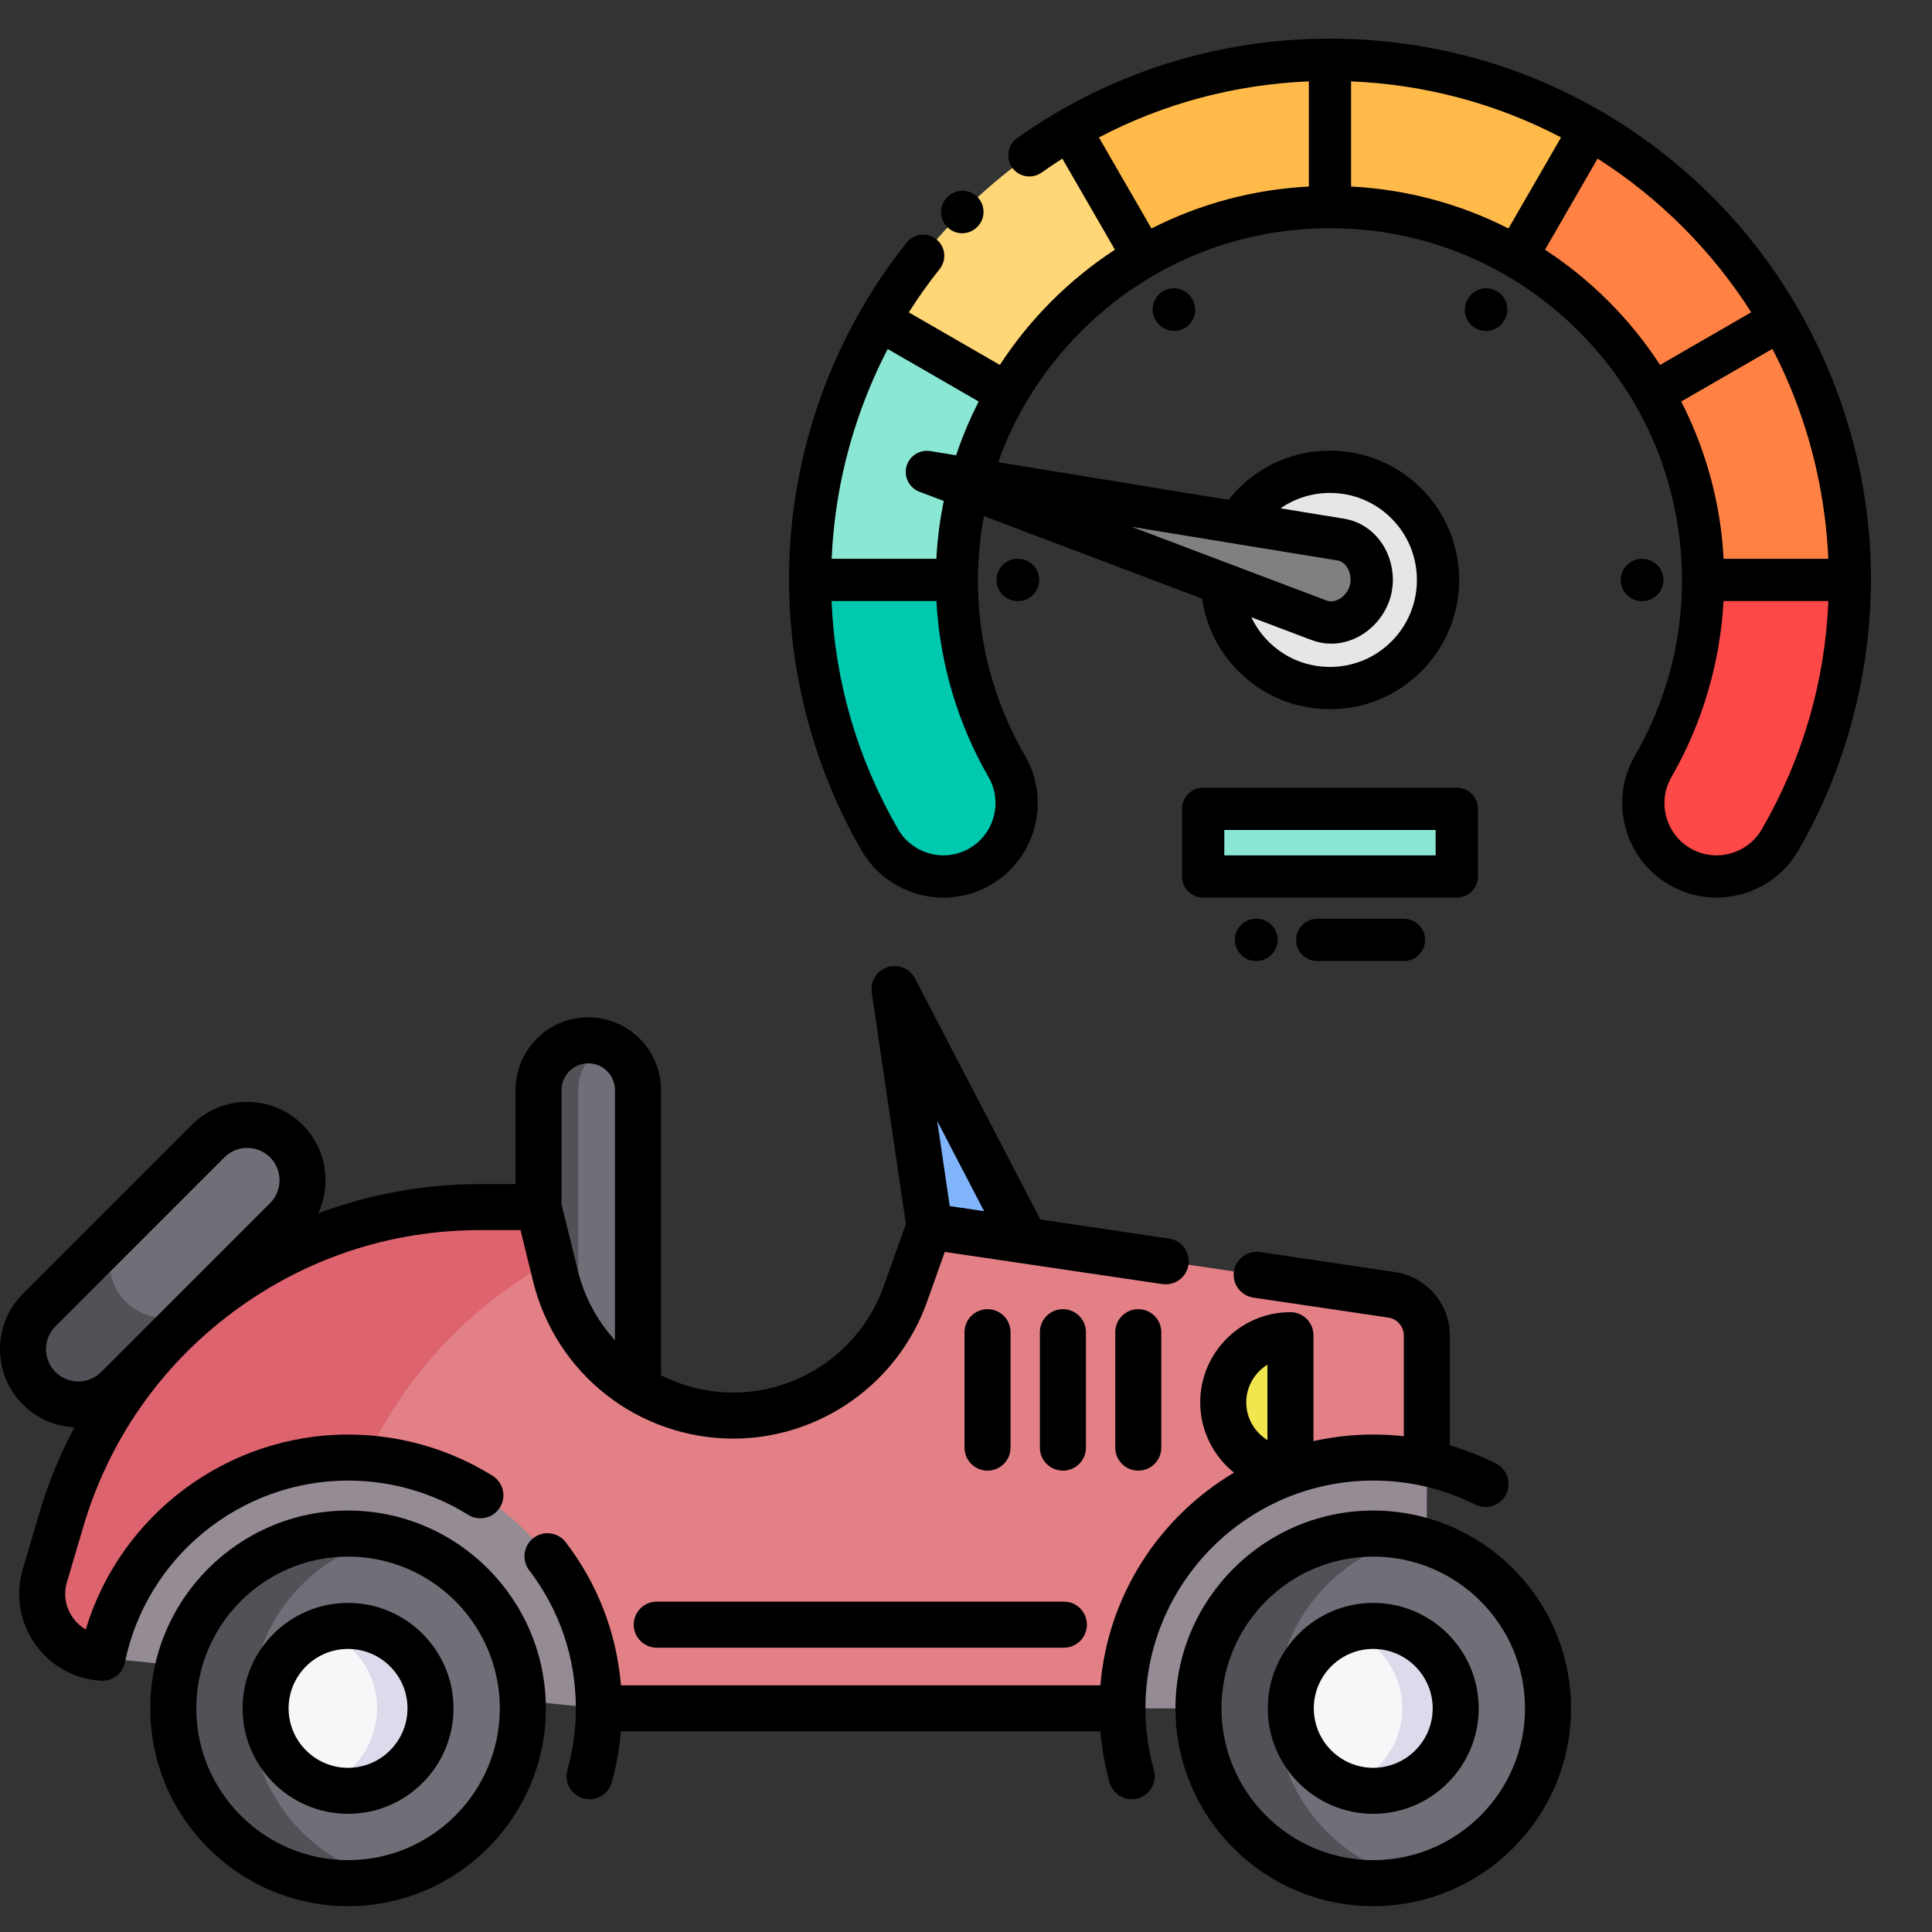 <?xml version="1.0" encoding="UTF-8"?>
<!-- Generated by Pixelmator Pro 3.3.5 -->
<svg width="50" height="50" viewBox="0 0 50 50" xmlns="http://www.w3.org/2000/svg">
    <rect x="0" y="0" width="50" height="50" fill="#333333" stroke="none"/>
    <g id="Group">
        <g id="g1">
            <path id="Path" fill="#958b95" stroke="none" d="M 15.499 44.213 C 18.661 40.628 12.593 34.837 9.008 34.837 C 5.871 34.837 3.254 39.947 2.649 42.905 Z"/>
            <path id="path1" fill="#958b95" stroke="none" d="M 29.049 44.213 C 27.138 40.629 30.603 35.787 34.189 35.787 C 34.664 35.787 36.48 37.774 36.927 37.871 L 36.927 44.213 Z"/>
            <path id="path2" fill="#80b4fb" stroke="none" d="M 24.055 31.738 L 23.15 25.596 L 26.536 32.105 L 24.745 33.896"/>
            <path id="path3" fill="#726e77" stroke="none" d="M 15.224 26.924 C 14.513 26.924 13.937 27.5 13.937 28.21 L 13.937 38.046 L 16.51 38.046 L 16.51 28.21 C 16.51 27.5 15.934 26.924 15.224 26.924 Z"/>
            <path id="path4" fill="#535057" stroke="none" d="M 15.737 27.03 C 15.282 27.229 14.964 27.683 14.964 28.21 L 14.964 38.046 L 13.937 38.046 L 13.937 28.21 C 13.937 27.5 14.513 26.924 15.224 26.924 C 15.407 26.924 15.58 26.962 15.737 27.03 Z"/>
            <path id="path5" fill="#e28086" stroke="none" d="M 36.927 34.564 L 36.927 37.871 C 36.48 37.773 36.016 37.721 35.539 37.721 C 31.954 37.721 29.048 40.628 29.048 44.212 L 15.499 44.212 C 15.499 40.628 12.592 37.721 9.008 37.721 C 5.871 37.721 3.253 39.946 2.648 42.905 C 1.585 42.839 0.859 41.802 1.16 40.781 L 1.585 39.343 C 3.004 34.538 7.416 31.24 12.426 31.24 L 13.937 31.24 L 14.379 33.034 C 14.639 34.091 15.244 34.992 16.055 35.628 C 16.866 36.263 17.885 36.635 18.974 36.635 C 20.975 36.635 22.76 35.376 23.431 33.49 L 24.054 31.738 L 36.018 33.51 C 36.54 33.588 36.927 34.036 36.927 34.564 Z"/>
            <path id="path6" fill="#dd636e" stroke="none" d="M 14.28 32.632 C 12.208 33.768 10.512 35.543 9.482 37.739 C 9.325 37.727 9.167 37.721 9.008 37.721 C 5.871 37.721 3.253 39.946 2.648 42.905 C 1.585 42.839 0.859 41.802 1.16 40.781 L 1.585 39.343 C 3.004 34.538 7.416 31.24 12.426 31.24 L 13.937 31.24 Z"/>
            <g id="g2">
                <path id="path7" fill="#726e77" stroke="none" d="M 40.062 44.212 C 40.062 46.71 38.037 48.735 35.539 48.735 C 33.041 48.735 31.016 46.71 31.016 44.212 C 31.016 41.714 33.041 39.689 35.539 39.689 C 38.037 39.689 40.062 41.714 40.062 44.212 Z"/>
                <path id="path8" fill="#535057" stroke="none" d="M 36.54 48.623 C 36.218 48.697 35.883 48.735 35.539 48.735 C 33.041 48.735 31.016 46.71 31.016 44.212 C 31.016 41.714 33.041 39.689 35.539 39.689 C 35.883 39.689 36.219 39.727 36.54 39.8 C 34.525 40.256 33.02 42.058 33.02 44.212 C 33.02 46.365 34.525 48.167 36.54 48.623 Z"/>
                <path id="path9" fill="#f9f6f9" stroke="none" d="M 37.673 44.212 C 37.673 45.391 36.718 46.346 35.539 46.346 C 34.361 46.346 33.405 45.391 33.405 44.212 C 33.405 43.034 34.361 42.078 35.539 42.078 C 36.718 42.078 37.673 43.034 37.673 44.212 Z"/>
                <path id="path10" fill="#dddaec" stroke="none" d="M 37.673 44.212 C 37.673 45.39 36.718 46.346 35.539 46.346 C 35.297 46.346 35.064 46.306 34.848 46.231 C 35.686 45.944 36.29 45.148 36.29 44.212 C 36.29 43.275 35.686 42.48 34.848 42.194 C 35.064 42.118 35.297 42.078 35.539 42.078 C 36.718 42.078 37.673 43.033 37.673 44.212 Z"/>
            </g>
            <g id="g3">
                <path id="path11" fill="#726e77" stroke="none" d="M 13.531 44.212 C 13.531 46.71 11.505 48.735 9.007 48.735 C 6.509 48.735 4.484 46.71 4.484 44.212 C 4.484 41.714 6.509 39.689 9.007 39.689 C 11.505 39.689 13.531 41.714 13.531 44.212 Z"/>
                <path id="path12" fill="#535057" stroke="none" d="M 10.009 48.623 C 9.687 48.697 9.351 48.735 9.007 48.735 C 6.509 48.735 4.484 46.71 4.484 44.212 C 4.484 41.714 6.509 39.689 9.007 39.689 C 9.351 39.689 9.687 39.727 10.009 39.8 C 7.993 40.256 6.488 42.058 6.488 44.212 C 6.488 46.365 7.993 48.167 10.009 48.623 Z"/>
                <path id="path13" fill="#f9f6f9" stroke="none" d="M 11.141 44.212 C 11.141 45.391 10.186 46.346 9.007 46.346 C 7.829 46.346 6.874 45.391 6.874 44.212 C 6.874 43.034 7.829 42.078 9.007 42.078 C 10.186 42.078 11.141 43.034 11.141 44.212 Z"/>
                <path id="path14" fill="#dddaec" stroke="none" d="M 11.141 44.212 C 11.141 45.39 10.186 46.346 9.007 46.346 C 8.765 46.346 8.532 46.306 8.316 46.231 C 9.155 45.944 9.758 45.148 9.758 44.212 C 9.758 43.275 9.155 42.48 8.316 42.194 C 8.532 42.118 8.765 42.078 9.007 42.078 C 10.186 42.078 11.141 43.033 11.141 44.212 Z"/>
            </g>
            <path id="path15" fill="#f1e64d" stroke="none" d="M 33.396 34.555 C 32.436 34.555 31.658 35.333 31.658 36.294 C 31.658 37.254 32.436 38.032 33.396 38.032 Z"/>
            <g id="g4">
                <path id="path16" fill="#726e77" stroke="none" d="M 7.411 29.532 C 7.97 30.091 7.97 30.998 7.411 31.557 L 3.039 35.929 C 2.48 36.488 1.573 36.488 1.014 35.929 C 0.455 35.37 0.455 34.463 1.014 33.904 L 5.386 29.532 C 5.945 28.973 6.851 28.973 7.411 29.532 Z"/>
                <path id="path17" fill="#535057" stroke="none" d="M 5.279 33.688 L 3.039 35.929 C 2.48 36.488 1.573 36.488 1.014 35.929 C 0.735 35.649 0.595 35.282 0.595 34.916 C 0.595 34.55 0.735 34.184 1.014 33.904 L 3.255 31.663 C 2.975 31.943 2.835 32.31 2.835 32.676 C 2.835 33.042 2.975 33.409 3.255 33.688 C 3.814 34.248 4.72 34.248 5.279 33.688 Z"/>
            </g>
        </g>
        <g id="g5">
            <path id="path18" fill="#000000" stroke="none" d="M 9.007 39.093 C 6.185 39.093 3.889 41.39 3.889 44.212 C 3.889 47.035 6.185 49.331 9.007 49.331 C 11.83 49.331 14.126 47.035 14.126 44.212 C 14.126 41.39 11.83 39.093 9.007 39.093 Z M 9.007 48.14 C 6.842 48.14 5.08 46.378 5.08 44.212 C 5.08 42.047 6.842 40.285 9.007 40.285 C 11.173 40.285 12.935 42.047 12.935 44.212 C 12.935 46.378 11.173 48.14 9.007 48.14 Z"/>
            <path id="path19" fill="#000000" stroke="none" d="M 9.007 41.483 C 7.502 41.483 6.278 42.707 6.278 44.212 C 6.278 45.717 7.502 46.942 9.007 46.942 C 10.513 46.942 11.737 45.717 11.737 44.212 C 11.737 42.707 10.512 41.483 9.007 41.483 Z M 9.007 45.751 C 8.159 45.751 7.469 45.06 7.469 44.212 C 7.469 43.364 8.159 42.674 9.007 42.674 C 9.856 42.674 10.546 43.364 10.546 44.212 C 10.546 45.06 9.856 45.751 9.007 45.751 Z"/>
            <path id="path20" fill="#000000" stroke="none" d="M 35.539 39.093 C 32.717 39.093 30.421 41.39 30.421 44.212 C 30.421 47.035 32.717 49.331 35.539 49.331 C 38.362 49.331 40.658 47.035 40.658 44.212 C 40.658 41.39 38.362 39.093 35.539 39.093 Z M 35.539 48.14 C 33.374 48.14 31.612 46.378 31.612 44.212 C 31.612 42.047 33.374 40.285 35.539 40.285 C 37.705 40.285 39.467 42.047 39.467 44.212 C 39.467 46.378 37.705 48.14 35.539 48.14 Z"/>
            <path id="path21" fill="#000000" stroke="none" d="M 29.644 44.212 C 29.644 40.961 32.288 38.317 35.539 38.317 C 36.467 38.317 37.355 38.526 38.178 38.939 C 38.472 39.086 38.83 38.968 38.978 38.674 C 39.125 38.38 39.007 38.022 38.712 37.874 C 38.327 37.681 37.93 37.525 37.523 37.406 L 37.523 34.564 C 37.523 33.746 36.913 33.04 36.105 32.921 L 32.611 32.403 C 32.285 32.355 31.983 32.58 31.934 32.905 C 31.886 33.23 32.111 33.533 32.436 33.582 L 35.931 34.099 C 36.159 34.133 36.331 34.333 36.331 34.564 L 36.331 37.169 C 36.07 37.14 35.806 37.126 35.539 37.126 C 35.008 37.126 34.49 37.185 33.992 37.296 L 33.992 34.555 C 33.992 34.226 33.725 33.959 33.396 33.959 C 32.109 33.959 31.062 35.006 31.062 36.293 C 31.062 37.028 31.404 37.684 31.936 38.112 C 30.014 39.252 28.674 41.274 28.478 43.616 L 16.07 43.616 C 15.959 42.268 15.471 40.998 14.642 39.914 C 14.442 39.652 14.068 39.602 13.807 39.802 C 13.546 40.002 13.496 40.376 13.695 40.637 C 14.485 41.671 14.903 42.907 14.903 44.212 C 14.903 44.753 14.83 45.29 14.684 45.808 C 14.596 46.125 14.781 46.454 15.097 46.542 C 15.151 46.557 15.205 46.565 15.258 46.565 C 15.519 46.565 15.758 46.392 15.832 46.129 C 15.952 45.698 16.031 45.255 16.068 44.808 L 28.478 44.808 C 28.516 45.256 28.594 45.698 28.715 46.129 C 28.789 46.392 29.028 46.564 29.288 46.564 C 29.342 46.564 29.396 46.557 29.449 46.542 C 29.766 46.453 29.951 46.125 29.862 45.808 C 29.717 45.291 29.644 44.754 29.644 44.212 Z M 32.801 35.318 L 32.801 37.269 C 32.473 37.067 32.253 36.706 32.253 36.293 C 32.253 35.881 32.473 35.519 32.801 35.318 Z"/>
            <path id="path22" fill="#000000" stroke="none" d="M 35.539 41.483 C 34.034 41.483 32.81 42.707 32.81 44.212 C 32.81 45.717 34.034 46.942 35.539 46.942 C 37.044 46.942 38.269 45.717 38.269 44.212 C 38.269 42.707 37.044 41.483 35.539 41.483 Z M 35.539 45.751 C 34.691 45.751 34.001 45.06 34.001 44.212 C 34.001 43.364 34.691 42.674 35.539 42.674 C 36.388 42.674 37.078 43.364 37.078 44.212 C 37.078 45.06 36.387 45.751 35.539 45.751 Z"/>
            <path id="path23" fill="#000000" stroke="none" d="M 9.008 38.317 C 10.111 38.317 11.186 38.624 12.117 39.204 C 12.396 39.378 12.763 39.292 12.937 39.013 C 13.111 38.734 13.026 38.367 12.747 38.193 C 11.626 37.495 10.333 37.126 9.008 37.126 C 5.869 37.126 3.109 39.213 2.22 42.17 C 2.087 42.094 1.971 41.989 1.881 41.859 C 1.694 41.593 1.639 41.261 1.731 40.949 L 2.156 39.511 C 2.816 37.278 4.15 35.36 6.015 33.966 C 7.881 32.572 10.098 31.835 12.426 31.835 L 13.471 31.835 L 13.801 33.177 C 14.084 34.328 14.754 35.364 15.688 36.096 C 16.62 36.828 17.787 37.231 18.974 37.231 C 21.222 37.231 23.239 35.807 23.992 33.689 L 24.451 32.399 L 30.08 33.232 C 30.406 33.28 30.709 33.056 30.757 32.73 C 30.805 32.405 30.58 32.102 30.255 32.054 L 26.924 31.56 L 23.679 25.321 C 23.545 25.063 23.244 24.939 22.967 25.029 C 22.691 25.119 22.519 25.395 22.561 25.682 L 23.444 31.677 L 22.87 33.29 C 22.285 34.934 20.719 36.039 18.974 36.039 C 18.324 36.039 17.683 35.883 17.107 35.592 L 17.107 28.211 C 17.107 27.173 16.262 26.328 15.224 26.328 C 14.186 26.328 13.342 27.172 13.342 28.211 L 13.342 30.644 L 12.426 30.644 C 10.975 30.644 9.562 30.902 8.236 31.402 C 8.585 30.651 8.45 29.729 7.832 29.111 C 7.449 28.728 6.94 28.517 6.398 28.517 C 5.857 28.517 5.347 28.728 4.965 29.111 L 0.593 33.483 C -0.198 34.273 -0.198 35.559 0.593 36.35 C 0.962 36.719 1.44 36.916 1.925 36.94 C 1.55 37.645 1.245 38.392 1.014 39.173 L 0.589 40.612 C 0.394 41.274 0.509 41.979 0.905 42.543 C 1.301 43.108 1.923 43.456 2.612 43.498 C 2.624 43.499 2.636 43.499 2.648 43.499 C 2.929 43.499 3.175 43.302 3.232 43.023 C 3.79 40.296 6.219 38.317 9.008 38.317 Z M 25.469 31.345 L 24.579 31.213 L 24.255 29.011 Z M 15.224 27.519 C 15.605 27.519 15.915 27.829 15.915 28.211 L 15.915 34.686 C 15.455 34.179 15.122 33.56 14.957 32.892 L 14.533 31.168 L 14.533 28.211 C 14.533 27.829 14.843 27.519 15.224 27.519 Z M 1.435 34.325 L 5.807 29.953 C 5.965 29.795 6.175 29.708 6.398 29.708 C 6.622 29.708 6.832 29.795 6.99 29.953 C 7.316 30.28 7.316 30.81 6.99 31.136 L 2.618 35.508 C 2.292 35.834 1.761 35.834 1.435 35.508 C 1.109 35.182 1.109 34.651 1.435 34.325 Z"/>
            <path id="path24" fill="#000000" stroke="none" d="M 26.153 37.465 L 26.153 34.477 C 26.153 34.148 25.886 33.881 25.557 33.881 C 25.229 33.881 24.962 34.148 24.962 34.477 L 24.962 37.465 C 24.962 37.794 25.229 38.06 25.557 38.06 C 25.886 38.06 26.153 37.794 26.153 37.465 Z"/>
            <path id="path25" fill="#000000" stroke="none" d="M 28.104 37.465 L 28.104 34.477 C 28.104 34.148 27.837 33.881 27.508 33.881 C 27.179 33.881 26.912 34.148 26.912 34.477 L 26.912 37.465 C 26.912 37.794 27.179 38.06 27.508 38.06 C 27.837 38.06 28.104 37.794 28.104 37.465 Z"/>
            <path id="path26" fill="#000000" stroke="none" d="M 28.863 34.477 L 28.863 37.465 C 28.863 37.794 29.13 38.06 29.458 38.06 C 29.787 38.06 30.054 37.794 30.054 37.465 L 30.054 34.477 C 30.054 34.148 29.787 33.881 29.458 33.881 C 29.13 33.881 28.863 34.148 28.863 34.477 Z"/>
            <path id="path27" fill="#000000" stroke="none" d="M 16.401 42.046 C 16.401 42.375 16.668 42.642 16.997 42.642 L 27.534 42.642 C 27.863 42.642 28.129 42.375 28.129 42.046 C 28.129 41.717 27.863 41.45 27.534 41.45 L 16.997 41.45 C 16.668 41.45 16.401 41.717 16.401 42.046 Z"/>
        </g>
    </g>
    <g id="010-slow">
        <g id="g6">
            <path id="path28" fill="#00c9af" fill-rule="evenodd" stroke="none" d="M 26.058 19.84 C 25.187 18.332 24.763 16.664 24.764 15.008 L 20.964 15.008 C 20.964 17.311 21.555 19.63 22.767 21.731 C 23.289 22.64 24.449 22.953 25.358 22.431 C 26.267 21.909 26.58 20.749 26.058 19.84 Z"/>
            <path id="path29" fill="#fd4848" fill-rule="evenodd" stroke="none" d="M 44.075 15.008 C 44.076 16.664 43.652 18.332 42.781 19.84 C 42.259 20.749 42.572 21.909 43.481 22.431 C 44.39 22.953 45.55 22.64 46.072 21.731 C 47.285 19.63 47.875 17.311 47.875 15.008 Z"/>
            <path id="path30" fill="#8ae7d3" fill-rule="evenodd" stroke="none" d="M 24.847 13.745 C 25.011 12.503 25.418 11.29 26.06 10.182 L 22.763 8.278 C 21.875 9.821 21.309 11.514 21.08 13.254 C 21.003 13.835 20.965 14.421 20.964 15.008 L 24.764 15.008 C 24.764 14.585 24.792 14.164 24.847 13.745 Z"/>
            <path id="path31" fill="#ffd777" fill-rule="evenodd" stroke="none" d="M 22.763 8.278 L 26.06 10.182 C 26.475 9.465 26.988 8.793 27.596 8.185 C 28.207 7.574 28.88 7.062 29.594 6.649 L 27.687 3.348 C 26.692 3.924 25.753 4.638 24.901 5.49 C 24.055 6.336 23.341 7.275 22.763 8.278 Z"/>
            <path id="path32" fill="#ffba4a" fill-rule="evenodd" stroke="none" d="M 27.687 3.348 L 29.594 6.649 C 31.082 5.789 32.751 5.359 34.42 5.359 L 34.42 1.547 C 32.091 1.547 29.764 2.147 27.687 3.348 Z"/>
            <path id="path33" fill="#ffba4a" fill-rule="evenodd" stroke="none" d="M 34.42 1.547 L 34.42 5.359 C 35.222 5.359 36.024 5.458 36.806 5.657 L 37.028 5.716 C 37.795 5.931 38.541 6.242 39.245 6.649 L 41.152 3.348 C 39.076 2.147 36.747 1.547 34.42 1.547 Z"/>
            <path id="path34" fill="#ff8244" fill-rule="evenodd" stroke="none" d="M 41.152 3.348 L 39.245 6.649 C 39.959 7.062 40.632 7.574 41.242 8.185 C 41.851 8.793 42.364 9.465 42.779 10.182 L 46.076 8.278 C 45.498 7.275 44.784 6.336 43.938 5.49 C 43.086 4.638 42.148 3.924 41.152 3.348 Z"/>
            <path id="path35" fill="#ff8244" fill-rule="evenodd" stroke="none" d="M 46.076 8.278 L 42.779 10.182 C 43.421 11.29 43.828 12.503 43.992 13.745 C 44.047 14.164 44.075 14.585 44.075 15.008 L 47.875 15.008 C 47.874 14.421 47.836 13.835 47.759 13.254 C 47.53 11.514 46.965 9.821 46.076 8.278 Z"/>
            <path id="path36" fill="#808080" fill-rule="evenodd" stroke="none" d="M 34.699 13.964 L 32.042 13.53 L 23.988 12.214 L 31.622 15.102 L 34.139 16.054 C 34.695 16.264 35.309 15.863 35.463 15.289 C 35.618 14.714 35.286 14.06 34.699 13.964 Z"/>
            <path id="path37" fill="#e6e6e6" fill-rule="evenodd" stroke="none" d="M 32.042 13.53 L 34.699 13.964 C 35.286 14.06 35.618 14.714 35.463 15.289 C 35.309 15.863 34.695 16.264 34.139 16.054 L 31.622 15.102 C 31.645 15.787 31.917 16.465 32.44 16.988 C 33.533 18.081 35.305 18.081 36.397 16.988 C 37.49 15.895 37.49 14.123 36.397 13.03 C 35.305 11.937 33.533 11.937 32.44 13.03 C 32.285 13.184 32.153 13.352 32.042 13.53 Z"/>
            <path id="path38" fill="#8ae7d3" fill-rule="evenodd" stroke="none" d="M 31.138 20.933 L 37.701 20.933 L 37.701 22.684 L 31.138 22.684 Z"/>
        </g>
        <path id="path39" fill="#000000" stroke="none" d="M 24.901 6.037 C 25.041 6.037 25.181 5.983 25.288 5.876 L 25.294 5.871 C 25.507 5.657 25.507 5.311 25.294 5.097 C 25.08 4.884 24.734 4.884 24.52 5.097 C 24.52 5.098 24.516 5.101 24.516 5.102 L 24.901 5.489 L 24.514 5.103 C 24.301 5.316 24.301 5.663 24.515 5.876 C 24.621 5.983 24.761 6.037 24.901 6.037 Z"/>
        <path id="path40" fill="#000000" stroke="none" d="M 48.302 13.183 C 47.9 10.136 46.488 7.267 44.325 5.103 C 41.679 2.457 38.161 1 34.42 1 C 31.495 1 28.696 1.89 26.323 3.574 C 26.077 3.749 26.019 4.09 26.194 4.337 C 26.369 4.583 26.71 4.641 26.957 4.466 C 27.133 4.341 27.312 4.221 27.493 4.105 L 28.854 6.462 C 28.268 6.845 27.716 7.291 27.21 7.798 C 26.708 8.3 26.261 8.853 25.876 9.444 L 23.52 8.084 C 23.766 7.696 24.032 7.321 24.319 6.961 C 24.507 6.725 24.469 6.381 24.232 6.192 C 23.996 6.004 23.652 6.043 23.464 6.279 C 21.883 8.264 20.871 10.651 20.537 13.182 C 20.138 16.218 20.762 19.351 22.293 22.003 C 22.965 23.172 24.462 23.577 25.631 22.905 C 26.799 22.233 27.204 20.736 26.532 19.566 C 25.52 17.814 25.125 15.825 25.389 13.817 C 25.41 13.662 25.434 13.509 25.462 13.356 L 31.109 15.492 C 31.212 16.203 31.539 16.861 32.053 17.374 C 32.685 18.006 33.525 18.354 34.419 18.354 C 35.312 18.354 36.152 18.006 36.784 17.374 C 38.088 16.07 38.088 13.947 36.784 12.643 C 36.152 12.011 35.312 11.663 34.419 11.663 C 33.525 11.663 32.685 12.011 32.053 12.643 C 31.961 12.735 31.874 12.833 31.793 12.935 L 25.834 11.961 C 26.282 10.697 27.008 9.547 27.983 8.572 C 29.702 6.853 31.988 5.906 34.42 5.906 C 36.851 5.906 39.137 6.853 40.856 8.572 C 42.29 10.006 43.187 11.819 43.45 13.817 C 43.714 15.826 43.319 17.814 42.307 19.567 C 41.635 20.736 42.04 22.233 43.208 22.905 C 43.591 23.125 44.01 23.23 44.422 23.23 C 45.27 23.23 46.094 22.79 46.545 22.004 C 48.077 19.351 48.701 16.218 48.302 13.183 Z M 34.419 12.757 C 35.02 12.757 35.585 12.991 36.011 13.417 C 36.889 14.295 36.889 15.723 36.011 16.601 C 35.585 17.026 35.02 17.26 34.419 17.26 C 33.817 17.26 33.252 17.026 32.827 16.601 C 32.643 16.417 32.494 16.205 32.385 15.975 L 33.945 16.565 C 34.109 16.627 34.279 16.658 34.45 16.658 C 34.683 16.658 34.917 16.601 35.138 16.488 C 35.552 16.275 35.871 15.88 35.992 15.43 C 36.112 14.981 36.033 14.479 35.781 14.088 C 35.548 13.727 35.195 13.491 34.787 13.424 L 33.141 13.155 C 33.514 12.897 33.955 12.757 34.419 12.757 Z M 31.954 14.07 C 31.955 14.07 31.957 14.07 31.958 14.071 L 34.61 14.504 C 34.737 14.524 34.817 14.612 34.862 14.681 C 34.948 14.815 34.976 14.993 34.935 15.147 C 34.894 15.301 34.781 15.442 34.639 15.514 C 34.565 15.552 34.452 15.587 34.332 15.542 L 31.818 14.591 C 31.818 14.591 31.817 14.591 31.817 14.591 L 29.289 13.634 Z M 25.584 20.112 C 25.955 20.758 25.731 21.586 25.086 21.957 C 24.44 22.328 23.613 22.104 23.241 21.458 C 22.185 19.629 21.604 17.621 21.521 15.555 L 24.234 15.555 C 24.321 17.152 24.782 18.723 25.584 20.112 Z M 23.794 12.726 L 24.425 12.964 C 24.377 13.199 24.336 13.436 24.305 13.674 C 24.27 13.935 24.247 14.198 24.233 14.461 L 21.523 14.461 C 21.539 14.084 21.572 13.705 21.622 13.325 C 21.821 11.817 22.281 10.365 22.974 9.032 L 25.329 10.391 C 25.1 10.84 24.904 11.306 24.744 11.783 L 24.076 11.674 C 23.799 11.629 23.532 11.801 23.459 12.072 C 23.387 12.344 23.531 12.626 23.794 12.726 Z M 34.966 4.827 L 34.966 2.106 C 36.888 2.186 38.734 2.684 40.4 3.556 L 39.039 5.913 C 37.784 5.274 36.403 4.902 34.966 4.827 Z M 28.44 3.557 C 30.114 2.679 31.959 2.185 33.873 2.106 L 33.873 4.827 C 32.436 4.902 31.055 5.274 29.8 5.913 Z M 39.985 6.462 L 41.346 4.104 C 42.135 4.607 42.874 5.199 43.551 5.876 C 44.228 6.553 44.819 7.292 45.322 8.082 L 42.963 9.444 C 42.578 8.853 42.131 8.3 41.629 7.798 C 41.123 7.291 40.571 6.845 39.985 6.462 Z M 43.51 10.391 L 45.869 9.029 C 46.56 10.354 47.016 11.801 47.217 13.325 C 47.267 13.705 47.3 14.083 47.316 14.461 L 44.606 14.461 C 44.592 14.198 44.569 13.935 44.534 13.674 C 44.384 12.53 44.033 11.418 43.51 10.391 Z M 45.598 21.458 C 45.226 22.104 44.399 22.328 43.753 21.957 C 43.108 21.586 42.884 20.758 43.255 20.113 C 44.057 18.723 44.518 17.152 44.605 15.555 L 47.318 15.555 C 47.235 17.621 46.654 19.629 45.598 21.458 Z"/>
        <path id="path41" fill="#000000" stroke="none" d="M 37.701 20.386 L 31.138 20.386 C 30.836 20.386 30.591 20.631 30.591 20.933 L 30.591 22.684 C 30.591 22.986 30.836 23.23 31.138 23.23 L 37.701 23.23 C 38.003 23.23 38.248 22.986 38.248 22.684 L 38.248 20.933 C 38.248 20.631 38.003 20.386 37.701 20.386 Z M 37.154 22.137 L 31.685 22.137 L 31.685 21.48 L 37.154 21.48 Z"/>
        <path id="path42" fill="#000000" stroke="none" d="M 26.335 14.461 C 26.033 14.461 25.789 14.706 25.789 15.008 C 25.789 15.31 26.033 15.555 26.335 15.555 L 26.348 15.555 C 26.65 15.555 26.895 15.31 26.895 15.008 C 26.895 14.706 26.65 14.461 26.348 14.461 Z"/>
        <path id="path43" fill="#000000" stroke="none" d="M 30.105 7.533 C 29.844 7.684 29.754 8.019 29.904 8.28 L 29.911 8.292 C 30.012 8.467 30.196 8.565 30.385 8.565 C 30.478 8.565 30.572 8.542 30.658 8.492 C 30.92 8.342 31.009 8.007 30.859 7.745 L 30.852 7.734 C 30.701 7.472 30.367 7.383 30.105 7.533 Z"/>
        <path id="path44" fill="#000000" stroke="none" d="M 38.735 7.534 C 38.473 7.383 38.139 7.473 37.989 7.735 L 37.982 7.746 C 37.831 8.008 37.921 8.342 38.183 8.493 C 38.269 8.543 38.363 8.567 38.455 8.567 C 38.645 8.567 38.828 8.468 38.93 8.292 L 38.936 8.281 C 39.087 8.019 38.997 7.685 38.735 7.534 Z"/>
        <path id="path45" fill="#000000" stroke="none" d="M 42.491 15.557 L 42.504 15.557 C 42.805 15.557 43.051 15.312 43.051 15.01 C 43.051 14.708 42.805 14.463 42.504 14.463 L 42.491 14.463 C 42.189 14.463 41.944 14.708 41.944 15.01 C 41.944 15.312 42.189 15.557 42.491 15.557 Z"/>
        <path id="path46" fill="#000000" stroke="none" d="M 36.334 23.778 L 34.089 23.778 C 33.787 23.778 33.543 24.023 33.543 24.325 C 33.543 24.626 33.787 24.871 34.089 24.871 L 36.334 24.871 C 36.636 24.871 36.881 24.626 36.881 24.325 C 36.881 24.023 36.636 23.778 36.334 23.778 Z"/>
        <path id="path47" fill="#000000" stroke="none" d="M 32.518 23.777 L 32.505 23.777 C 32.203 23.777 31.958 24.022 31.958 24.324 C 31.958 24.626 32.203 24.871 32.505 24.871 L 32.518 24.871 C 32.82 24.871 33.065 24.626 33.065 24.324 C 33.065 24.022 32.82 23.777 32.518 23.777 Z"/>
    </g>
</svg>
